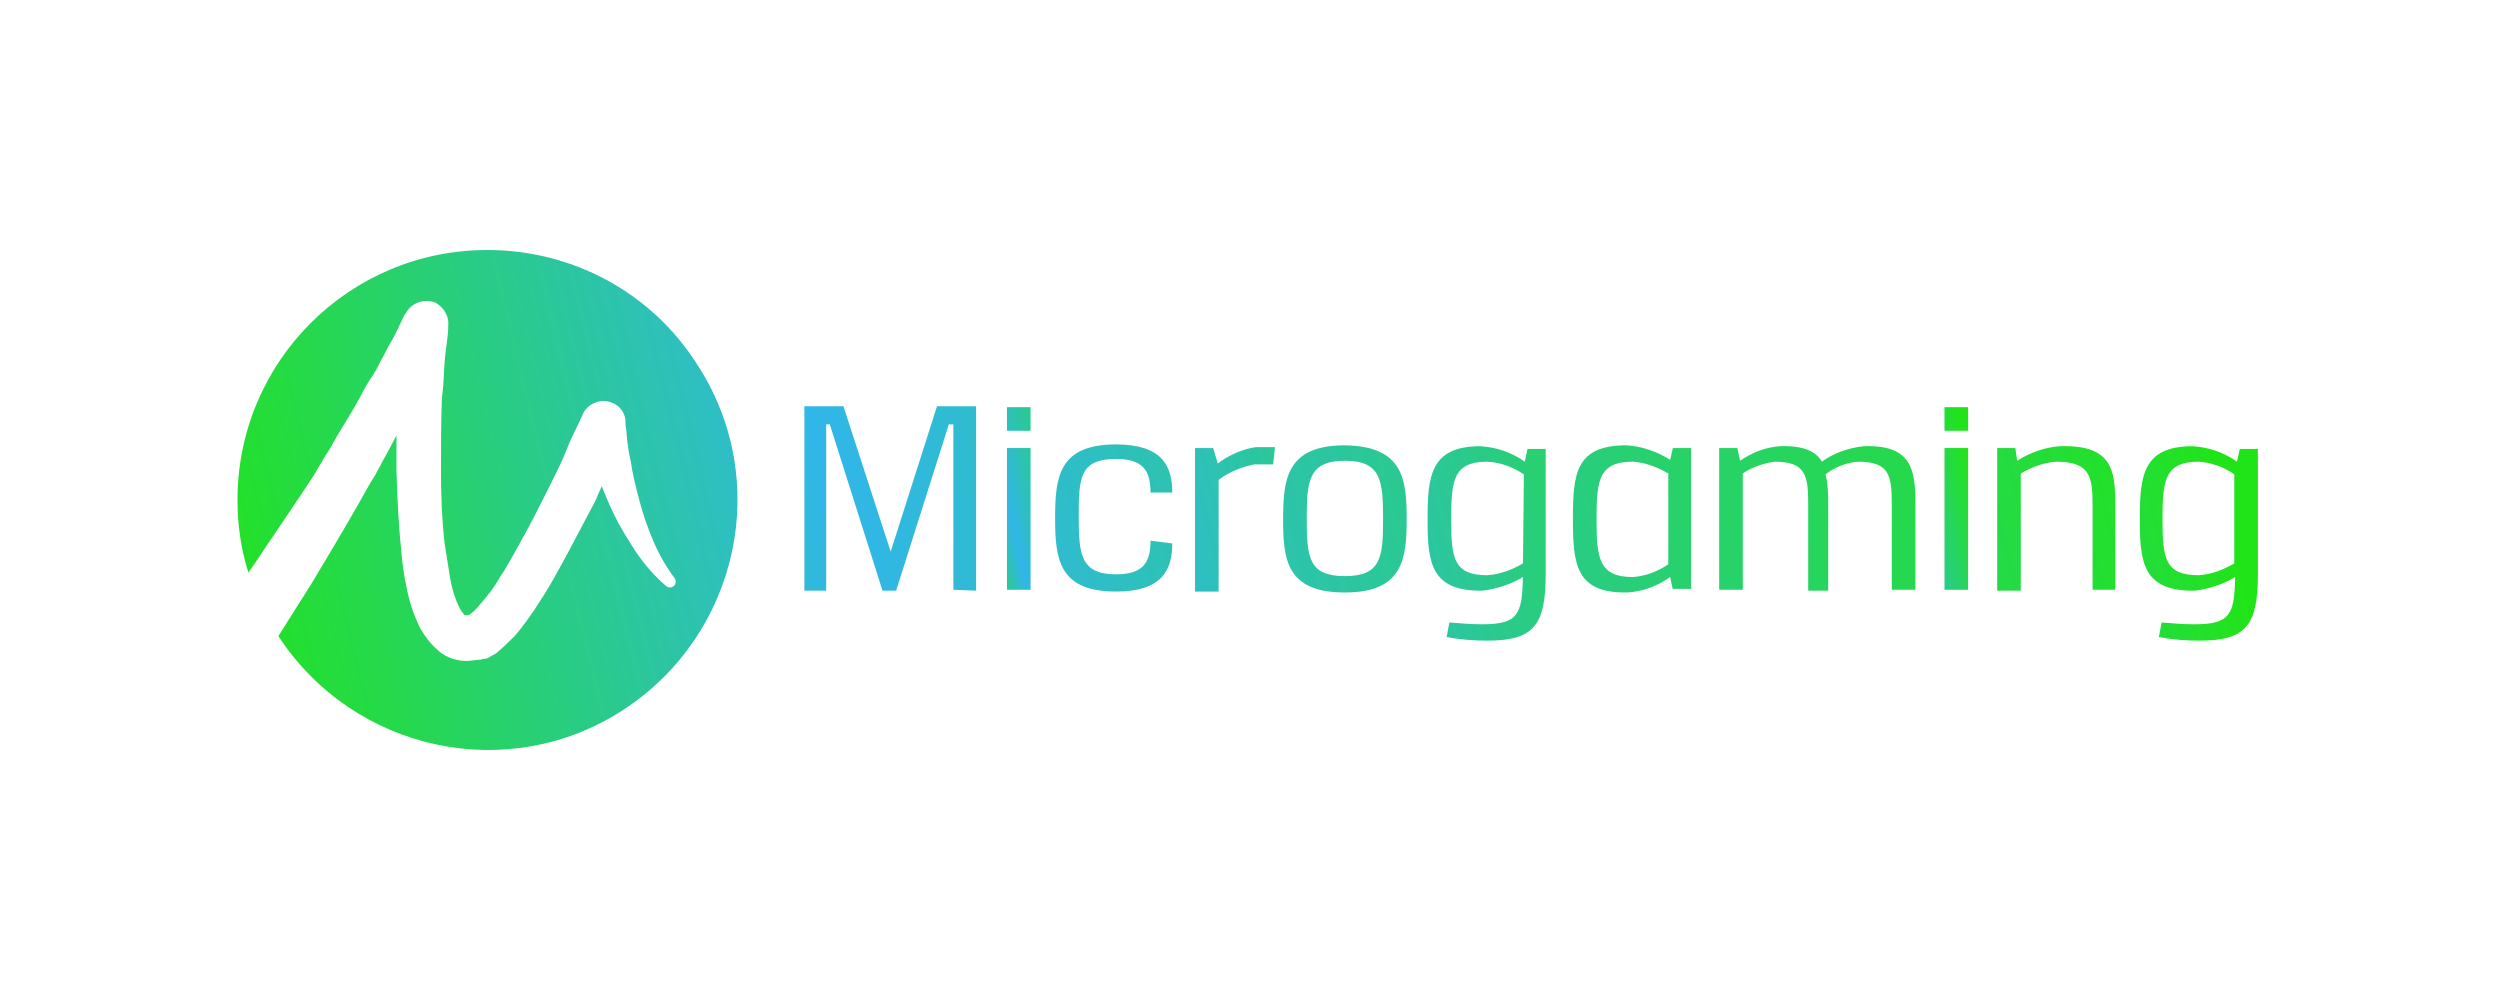<?xml version="1.0" encoding="UTF-8"?>
<svg width="200px" height="80px" viewBox="0 0 200 80" version="1.1" xmlns="http://www.w3.org/2000/svg" xmlns:xlink="http://www.w3.org/1999/xlink">
    <title>Microgaming/ transparent-background / color-with-light-foreground / logo  </title>
    <defs>
        <linearGradient x1="-7.715%" y1="63.887%" x2="395.375%" y2="-33.221%" id="linearGradient-1">
            <stop stop-color="#21E418" offset="0%"></stop>
            <stop stop-color="#31B6E9" offset="30%"></stop>
            <stop stop-color="#21E418" offset="98%"></stop>
        </linearGradient>
        <linearGradient x1="-288.018%" y1="137.376%" x2="729.43%" y2="-125.909%" id="linearGradient-2">
            <stop stop-color="#21E418" offset="0%"></stop>
            <stop stop-color="#31B6E9" offset="30%"></stop>
            <stop stop-color="#21E418" offset="98%"></stop>
        </linearGradient>
        <linearGradient x1="-6.038%" y1="154.165%" x2="136.728%" y2="-111.741%" id="linearGradient-3">
            <stop stop-color="#21E418" offset="0%"></stop>
            <stop stop-color="#31B6E9" offset="30%"></stop>
            <stop stop-color="#21E418" offset="98%"></stop>
        </linearGradient>
        <linearGradient x1="-424.004%" y1="194.138%" x2="666.438%" y2="-135.782%" id="linearGradient-4">
            <stop stop-color="#21E418" offset="0%"></stop>
            <stop stop-color="#31B6E9" offset="30%"></stop>
            <stop stop-color="#21E418" offset="98%"></stop>
        </linearGradient>
        <linearGradient x1="-330.127%" y1="210.872%" x2="442.075%" y2="-125.273%" id="linearGradient-5">
            <stop stop-color="#21E418" offset="0%"></stop>
            <stop stop-color="#31B6E9" offset="30%"></stop>
            <stop stop-color="#21E418" offset="98%"></stop>
        </linearGradient>
        <linearGradient x1="-574.347%" y1="229.442%" x2="575.265%" y2="-100.478%" id="linearGradient-6">
            <stop stop-color="#21E418" offset="0%"></stop>
            <stop stop-color="#31B6E9" offset="30%"></stop>
            <stop stop-color="#21E418" offset="98%"></stop>
        </linearGradient>
        <linearGradient x1="-332.149%" y1="201.475%" x2="297.587%" y2="-48.278%" id="linearGradient-7">
            <stop stop-color="#21E418" offset="0%"></stop>
            <stop stop-color="#31B6E9" offset="30%"></stop>
            <stop stop-color="#21E418" offset="98%"></stop>
        </linearGradient>
        <linearGradient x1="-694.068%" y1="276.1%" x2="404.517%" y2="-53.773%" id="linearGradient-8">
            <stop stop-color="#21E418" offset="0%"></stop>
            <stop stop-color="#31B6E9" offset="30%"></stop>
            <stop stop-color="#21E418" offset="98%"></stop>
        </linearGradient>
        <linearGradient x1="-735.341%" y1="189.599%" x2="291.765%" y2="7.385%" id="linearGradient-9">
            <stop stop-color="#21E418" offset="0%"></stop>
            <stop stop-color="#31B6E9" offset="30%"></stop>
            <stop stop-color="#21E418" offset="98%"></stop>
        </linearGradient>
        <linearGradient x1="-68.811%" y1="271.04%" x2="73.954%" y2="5.201%" id="linearGradient-10">
            <stop stop-color="#21E418" offset="0%"></stop>
            <stop stop-color="#31B6E9" offset="30%"></stop>
            <stop stop-color="#21E418" offset="98%"></stop>
        </linearGradient>
        <linearGradient x1="-948.832%" y1="344.966%" x2="190.476%" y2="9.117%" id="linearGradient-11">
            <stop stop-color="#21E418" offset="0%"></stop>
            <stop stop-color="#31B6E9" offset="30%"></stop>
            <stop stop-color="#21E418" offset="98%"></stop>
        </linearGradient>
        <linearGradient x1="-542.479%" y1="284.86%" x2="87.257%" y2="35.108%" id="linearGradient-12">
            <stop stop-color="#21E418" offset="0%"></stop>
            <stop stop-color="#31B6E9" offset="30%"></stop>
            <stop stop-color="#21E418" offset="98%"></stop>
        </linearGradient>
    </defs>
    <g id="Microgaming/-transparent-background-/-color-with-light-foreground-/-logo--" stroke="none" stroke-width="1" fill="none" fill-rule="evenodd">
        <g id="logo" transform="translate(19, 20)" fill-rule="nonzero">
            <path d="M19.986,0 C8.939,0 0,8.939 0,19.986 C0,19.986 0,19.986 0,20.059 C0,22.021 0.291,23.983 0.872,25.8 C1.235,25.291 1.599,24.783 1.962,24.201 C3.343,22.166 4.724,20.131 6.105,18.024 L7.05,16.425 C7.413,15.916 7.704,15.335 7.994,14.826 C8.648,13.736 9.303,12.718 9.884,11.628 C10.175,11.047 10.465,10.538 10.829,10.029 C11.192,9.448 11.41,8.939 11.701,8.43 C11.992,7.849 12.282,7.34 12.573,6.832 L13.372,5.16 L13.445,5.087 C13.881,4.215 14.971,3.852 15.843,4.215 C16.498,4.579 16.934,5.305 16.861,6.032 L16.861,6.032 C16.861,6.977 16.643,7.922 16.57,8.939 C16.498,9.884 16.498,10.829 16.352,11.846 C16.28,13.736 16.28,15.771 16.28,17.733 C16.28,19.695 16.352,21.585 16.57,23.474 C16.716,24.419 16.861,25.291 17.006,26.236 C17.152,27.036 17.37,27.835 17.733,28.562 C17.806,28.78 18.024,28.998 18.169,29.216 C18.242,29.289 18.169,29.216 18.242,29.216 L18.314,29.216 L18.387,29.216 L18.387,29.216 L18.46,29.216 L18.46,29.216 C18.532,29.216 18.532,29.143 18.605,29.143 C18.896,28.925 19.187,28.634 19.405,28.344 C19.986,27.69 20.567,26.963 21.003,26.163 C21.512,25.437 21.948,24.565 22.457,23.692 C23.402,22.021 24.274,20.277 25.146,18.532 C25.582,17.66 26.018,16.788 26.382,15.843 C26.745,14.899 27.254,14.027 27.617,13.154 C27.98,12.282 29.071,11.846 29.943,12.21 C30.524,12.428 30.96,12.936 31.033,13.59 L31.033,13.59 C31.033,13.881 31.033,14.099 31.105,14.39 L31.178,15.262 C31.251,15.843 31.324,16.352 31.469,16.934 C31.614,18.024 31.905,19.114 32.196,20.204 C32.486,21.294 32.85,22.312 33.286,23.329 C33.722,24.347 34.303,25.364 34.957,26.236 L34.957,26.236 C35.103,26.454 35.103,26.745 34.885,26.89 C34.739,27.036 34.449,27.036 34.303,26.89 C33.358,26.091 32.559,25.146 31.905,24.201 C31.251,23.184 30.597,22.166 30.088,21.076 C29.725,20.349 29.434,19.623 29.143,18.896 C28.925,19.332 28.78,19.768 28.562,20.204 C27.617,21.948 26.745,23.692 25.727,25.509 C25.219,26.454 24.71,27.326 24.129,28.198 C23.547,29.143 22.893,30.015 22.239,30.815 C21.803,31.251 21.367,31.687 20.858,32.123 C20.713,32.268 20.567,32.341 20.422,32.414 L20.059,32.632 L19.841,32.704 L19.841,32.704 L19.695,32.704 L19.768,32.704 L19.623,32.704 C19.55,32.777 19.405,32.777 19.332,32.777 L18.678,32.85 C18.169,32.922 17.733,32.85 17.224,32.704 C16.788,32.559 16.352,32.341 15.989,31.978 C15.407,31.469 14.971,30.887 14.608,30.233 C14.099,29.216 13.736,28.126 13.518,26.963 C13.3,25.945 13.154,24.855 13.082,23.838 C12.864,21.803 12.791,19.768 12.718,17.733 L12.718,14.826 C12.355,15.553 11.992,16.207 11.628,16.861 C11.265,17.515 11.047,18.024 10.683,18.532 L9.739,20.204 C8.503,22.384 7.195,24.565 5.887,26.745 C5.015,28.126 4.143,29.507 3.27,30.887 C9.303,40.117 21.658,42.806 30.887,36.774 C40.117,30.742 42.806,18.387 36.774,9.157 C33.14,3.416 26.818,0 19.986,0 Z" id="Path" fill="url(#linearGradient-1)"></path>
            <polygon id="Path" fill="url(#linearGradient-2)" points="57.269 27.181 57.269 13.954 56.906 13.954 52.69 27.254 51.6 27.254 47.385 13.954 47.094 13.954 47.094 27.254 45.35 27.254 45.35 12.5 48.475 12.5 52.254 24.129 55.961 12.5 59.086 12.5 59.086 27.254"></polygon>
            <path d="M61.557,14.463 L61.557,12.573 L63.446,12.573 L63.446,14.463 L61.557,14.463 Z M61.557,27.181 L61.557,15.843 L63.446,15.843 L63.446,27.181 L61.557,27.181 Z" id="Shape" fill="url(#linearGradient-3)"></path>
            <path d="M74.784,23.474 C74.784,25.655 73.912,27.326 70.278,27.326 C65.699,27.326 65.409,24.71 65.409,21.44 C65.409,18.169 65.699,15.553 70.278,15.553 C73.912,15.553 74.784,17.224 74.784,19.405 L73.04,19.405 C73.04,17.588 72.386,16.716 70.278,16.716 C67.371,16.716 67.298,18.242 67.298,21.294 C67.298,24.347 67.444,25.945 70.278,25.945 C72.386,25.945 73.04,25.073 73.04,23.256 L74.784,23.474 Z" id="Path" fill="url(#linearGradient-4)"></path>
            <path d="M78.418,17.079 C79.29,16.425 80.38,15.916 81.47,15.771 C81.688,15.771 81.906,15.771 82.124,15.771 C82.415,15.771 82.706,15.771 82.996,15.771 L82.851,17.152 C82.56,17.152 82.342,17.152 82.052,17.152 C81.834,17.152 81.616,17.152 81.325,17.152 C80.307,17.37 79.363,17.733 78.49,18.387 L78.49,27.326 L76.601,27.326 L76.601,15.843 L78.054,15.843 L78.418,17.079 Z" id="Path" fill="url(#linearGradient-5)"></path>
            <path d="M93.534,21.512 C93.534,24.71 93.244,27.399 88.592,27.399 C83.869,27.399 83.65,24.71 83.65,21.512 C83.65,18.314 83.941,15.625 88.592,15.625 C93.244,15.698 93.534,18.314 93.534,21.512 Z M85.54,21.512 C85.54,24.565 85.685,26.091 88.592,26.091 C91.5,26.091 91.645,24.565 91.645,21.512 C91.645,18.46 91.5,16.861 88.592,16.861 C85.685,16.861 85.54,18.46 85.54,21.512 Z" id="Shape" fill="url(#linearGradient-6)"></path>
            <path d="M96.95,29.797 C97.822,29.87 98.694,29.943 99.567,29.943 C102.474,29.943 102.764,29.143 102.837,26.163 C101.892,26.745 100.729,27.108 99.639,27.254 C95.497,27.326 95.206,25.073 95.206,21.585 C95.206,18.096 95.424,15.698 99.421,15.698 C100.729,15.771 101.965,16.207 102.982,16.934 L103.2,15.916 L104.654,15.916 L104.654,25.945 C104.654,30.015 103.709,31.251 100.003,31.251 C98.913,31.251 97.822,31.178 96.732,30.96 L96.95,29.797 Z M102.91,17.951 C102.038,17.37 101.093,17.006 100.003,16.934 C97.241,16.934 97.096,18.46 97.096,21.585 C97.096,24.71 97.314,26.018 100.003,26.018 C101.02,25.945 101.965,25.582 102.837,25.073 L102.91,17.951 Z" id="Shape" fill="url(#linearGradient-7)"></path>
            <path d="M114.829,27.181 L114.611,26.163 C113.593,26.89 112.43,27.326 111.195,27.399 C107.052,27.472 106.834,25.146 106.834,21.512 C106.834,17.878 107.052,15.625 111.122,15.625 C112.358,15.698 113.593,16.134 114.611,16.788 L114.829,15.843 L116.282,15.843 L116.282,27.108 L114.829,27.108 L114.829,27.181 Z M114.465,17.878 C113.593,17.37 112.648,17.006 111.631,16.934 C108.869,16.934 108.724,18.46 108.724,21.585 C108.724,24.71 108.942,26.163 111.631,26.163 C112.648,26.091 113.593,25.727 114.465,25.146 L114.465,17.878 Z" id="Shape" fill="url(#linearGradient-8)"></path>
            <path d="M120.207,16.861 C121.151,16.207 122.242,15.771 123.404,15.698 C125.294,15.625 126.312,16.134 126.748,16.934 C127.765,16.207 128.855,15.843 130.091,15.698 C133.943,15.553 134.233,17.588 134.233,20.277 L134.233,27.181 L132.344,27.181 L132.344,20.422 C132.344,18.096 132.198,16.934 129.655,16.934 C128.71,17.006 127.765,17.37 127.038,17.951 C127.256,18.751 127.256,19.623 127.256,20.422 L127.256,27.254 L125.657,27.254 L125.657,20.422 C125.657,18.096 125.512,16.934 122.968,16.934 C122.024,17.079 121.151,17.37 120.425,17.878 L120.425,27.181 L118.535,27.181 L118.535,15.843 L119.989,15.843 L120.207,16.861 Z" id="Path" fill="url(#linearGradient-9)"></path>
            <path d="M136.559,14.463 L136.559,12.573 L138.448,12.573 L138.448,14.463 L136.559,14.463 Z M136.559,27.181 L136.559,15.843 L138.448,15.843 L138.448,27.181 L136.559,27.181 Z" id="Shape" fill="url(#linearGradient-10)"></path>
            <path d="M142.373,16.861 C143.39,16.207 144.626,15.771 145.789,15.698 C149.931,15.553 150.222,17.588 150.222,20.277 L150.222,27.181 L148.405,27.181 L148.405,20.422 C148.405,18.096 148.187,16.934 145.498,16.934 C144.481,17.006 143.536,17.37 142.664,17.878 L142.664,27.254 L140.774,27.254 L140.774,15.843 L142.228,15.843 L142.373,16.861 Z" id="Path" fill="url(#linearGradient-11)"></path>
            <path d="M153.929,29.797 C154.801,29.87 155.673,29.943 156.545,29.943 C159.452,29.943 159.743,29.143 159.815,26.163 C158.871,26.745 157.708,27.108 156.618,27.254 C152.475,27.326 152.184,25.073 152.184,21.585 C152.184,18.096 152.402,15.698 156.4,15.698 C157.708,15.771 158.943,16.207 159.961,16.934 L160.179,15.916 L161.632,15.916 L161.632,25.945 C161.632,30.015 160.687,31.251 156.981,31.251 C155.891,31.251 154.801,31.178 153.71,30.96 L153.929,29.797 Z M159.743,17.951 C158.943,17.37 157.926,17.006 156.908,16.934 C154.147,16.934 154.001,18.46 154.001,21.585 C154.001,24.71 154.219,26.018 156.908,26.018 C157.926,25.945 158.871,25.582 159.743,25.073 L159.743,17.951 Z" id="Shape" fill="url(#linearGradient-12)"></path>
        </g>
    </g>
</svg>